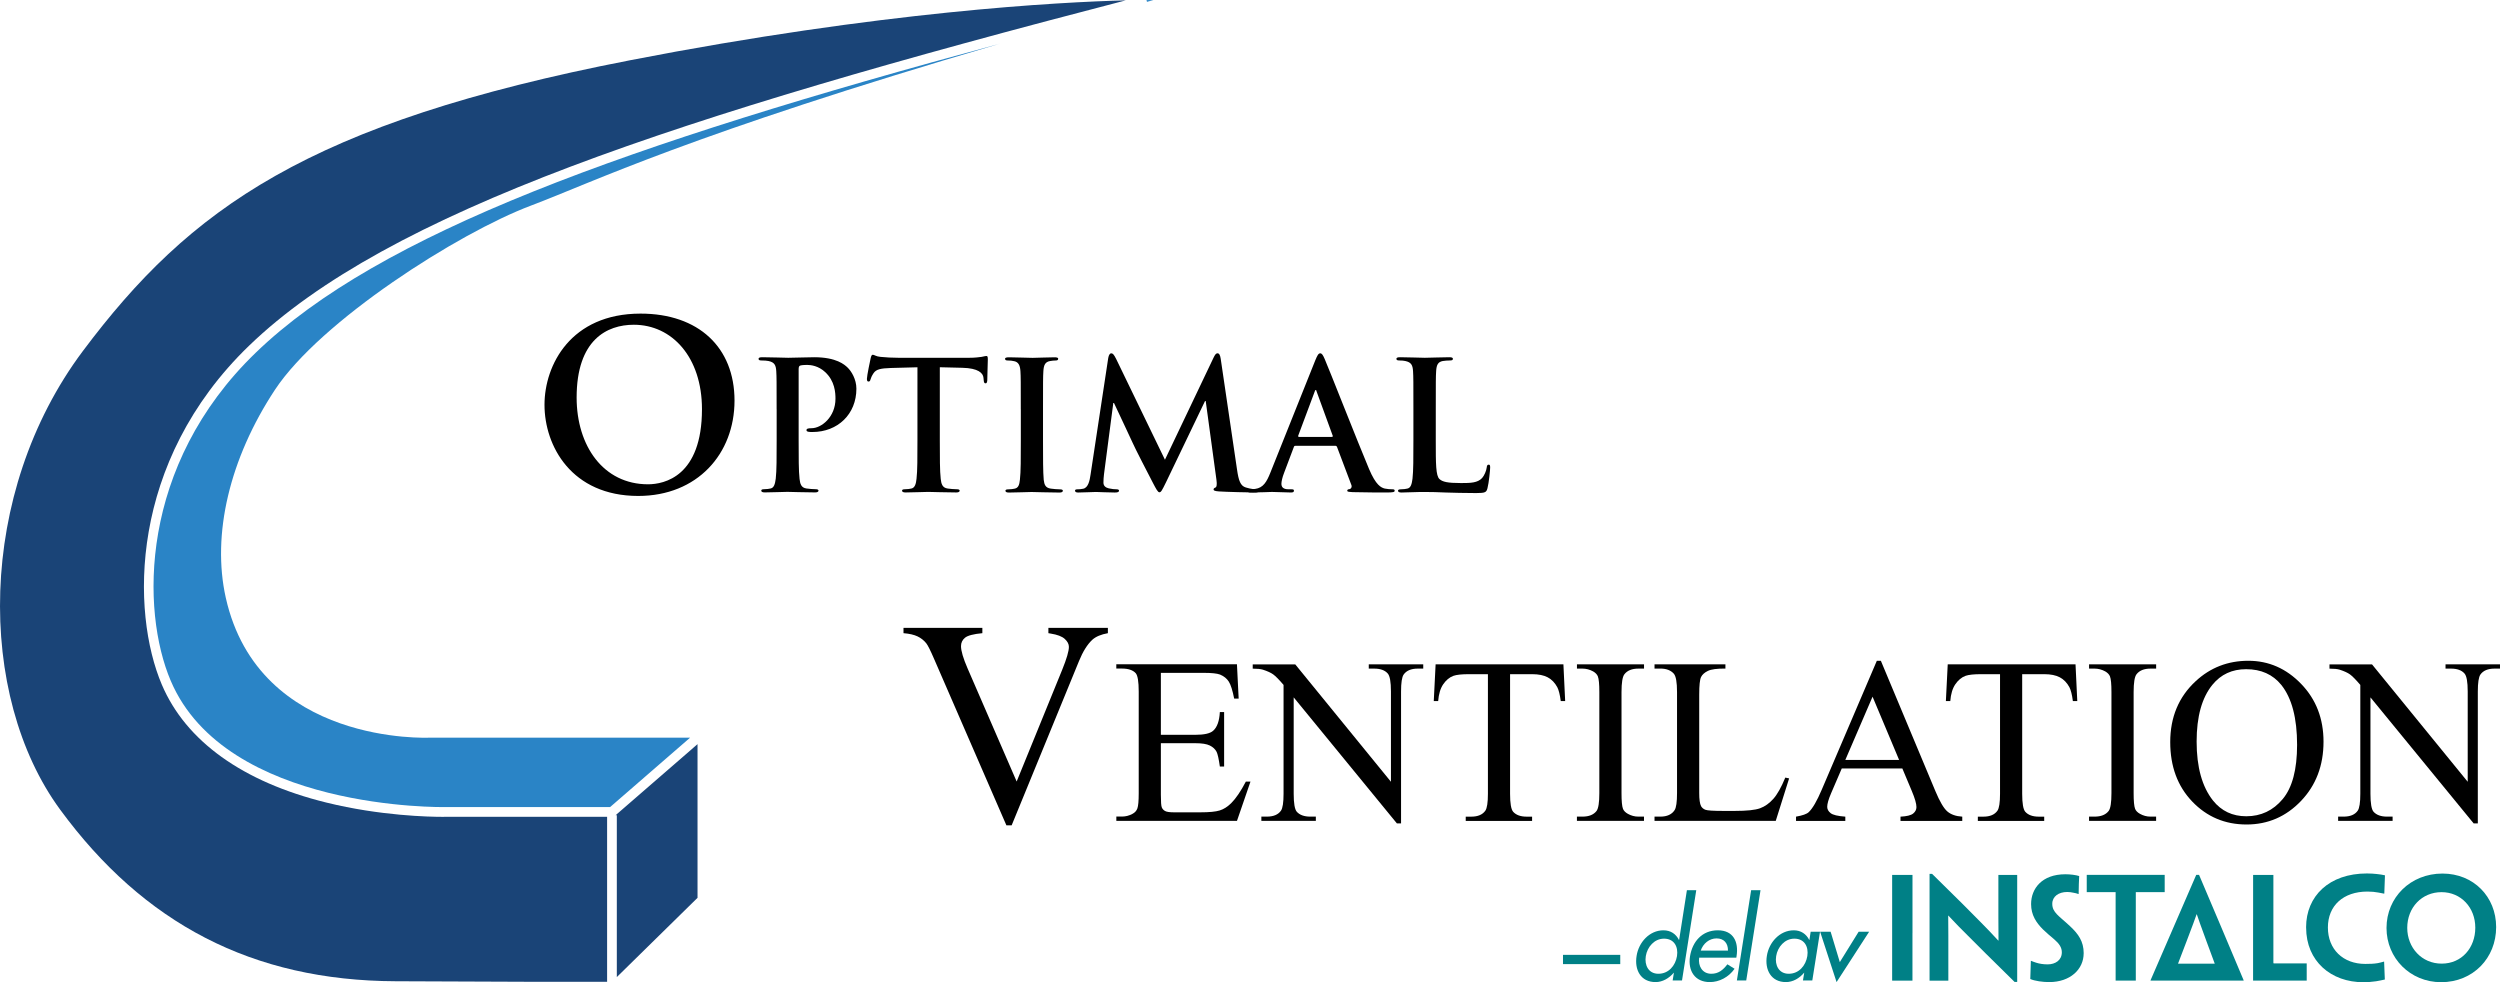 <?xml version="1.0" encoding="utf-8"?>
<!-- Generator: Adobe Illustrator 24.0.0, SVG Export Plug-In . SVG Version: 6.00 Build 0)  -->
<svg version="1.1" xmlns="http://www.w3.org/2000/svg" xmlns:xlink="http://www.w3.org/1999/xlink" x="0px" y="0px"
	 viewBox="0 0 771.9 303.26" style="enable-background:new 0 0 771.9 303.26;" xml:space="preserve">
<style type="text/css">
	.st0{fill:#2A84C6;}
	.st1{fill:#1A4477;}
	.st2{fill:#008086;}
</style>
<g id="Layer_1">
	<g>
		<path d="M168.12,124.98c0-12.28,8.11-28.15,29.66-28.15c17.88,0,29.01,10.41,29.01,26.86c0,16.44-11.49,29.44-29.73,29.44
			C176.45,153.12,168.12,137.69,168.12,124.98z M216.74,126.34c0-16.08-9.26-26.07-21.04-26.07c-8.26,0-17.66,4.6-17.66,22.48
			c0,14.94,8.26,26.78,22.04,26.78C205.1,149.53,216.74,147.09,216.74,126.34z"/>
	</g>
	<g>
		<path d="M239.79,126.33c0-8.4,0-9.94-0.11-11.71c-0.11-1.88-0.55-2.76-2.38-3.15c-0.44-0.11-1.38-0.17-2.15-0.17
			c-0.61,0-0.94-0.11-0.94-0.5s0.39-0.5,1.22-0.5c2.93,0,6.41,0.17,7.95,0.17c2.26,0,5.47-0.17,8.01-0.17
			c6.9,0,9.39,2.32,10.27,3.15c1.22,1.16,2.76,3.65,2.76,6.57c0,7.84-5.74,13.37-13.59,13.37c-0.28,0-0.88,0-1.16-0.06
			c-0.28-0.06-0.66-0.11-0.66-0.5c0-0.44,0.39-0.61,1.55-0.61c3.09,0,7.4-3.48,7.4-9.11c0-1.82-0.17-5.52-3.26-8.29
			c-1.99-1.82-4.25-2.15-5.52-2.15c-0.83,0-1.66,0.06-2.15,0.22c-0.28,0.11-0.44,0.44-0.44,1.05v22.09c0,5.08,0,9.45,0.28,11.82
			c0.17,1.55,0.5,2.76,2.15,2.98c0.77,0.11,1.99,0.22,2.82,0.22c0.61,0,0.88,0.17,0.88,0.44c0,0.39-0.44,0.55-1.05,0.55
			c-3.65,0-7.13-0.17-8.56-0.17c-1.27,0-4.75,0.17-6.96,0.17c-0.72,0-1.1-0.17-1.1-0.55c0-0.28,0.22-0.44,0.88-0.44
			c0.83,0,1.49-0.11,1.99-0.22c1.11-0.22,1.38-1.44,1.6-3.04c0.28-2.32,0.28-6.68,0.28-11.77V126.33z"/>
		<path d="M283.31,113.4l-8.23,0.22c-3.2,0.11-4.53,0.39-5.36,1.6c-0.55,0.83-0.83,1.49-0.94,1.93c-0.11,0.44-0.28,0.66-0.61,0.66
			c-0.39,0-0.5-0.28-0.5-0.88c0-0.88,1.05-5.91,1.16-6.35c0.17-0.72,0.33-1.05,0.66-1.05c0.44,0,0.99,0.55,2.38,0.66
			c1.6,0.17,3.7,0.28,5.52,0.28h21.87c1.77,0,2.98-0.17,3.81-0.28c0.83-0.17,1.27-0.28,1.49-0.28c0.39,0,0.44,0.33,0.44,1.16
			c0,1.16-0.17,4.97-0.17,6.41c-0.06,0.55-0.17,0.88-0.5,0.88c-0.44,0-0.55-0.28-0.61-1.1l-0.06-0.61c-0.11-1.44-1.6-2.98-6.52-3.09
			l-6.96-0.17v22.65c0,5.08,0,9.45,0.28,11.82c0.17,1.55,0.5,2.76,2.15,2.98c0.77,0.11,1.99,0.22,2.82,0.22
			c0.61,0,0.88,0.17,0.88,0.44c0,0.39-0.44,0.55-1.05,0.55c-3.65,0-7.13-0.17-8.67-0.17c-1.27,0-4.75,0.17-6.96,0.17
			c-0.72,0-1.11-0.17-1.11-0.55c0-0.28,0.22-0.44,0.88-0.44c0.83,0,1.49-0.11,1.99-0.22c1.1-0.22,1.44-1.44,1.6-3.04
			c0.28-2.32,0.28-6.68,0.28-11.77V113.4z"/>
		<path d="M315.18,126.33c0-8.4,0-9.94-0.11-11.71c-0.11-1.88-0.66-2.82-1.88-3.09c-0.61-0.17-1.33-0.22-1.99-0.22
			c-0.55,0-0.88-0.11-0.88-0.55c0-0.33,0.44-0.44,1.33-0.44c2.1,0,5.58,0.17,7.18,0.17c1.38,0,4.64-0.17,6.74-0.17
			c0.72,0,1.16,0.11,1.16,0.44c0,0.44-0.33,0.55-0.88,0.55c-0.55,0-0.99,0.06-1.66,0.17c-1.49,0.28-1.93,1.22-2.04,3.15
			c-0.11,1.77-0.11,3.31-0.11,11.71v9.72c0,5.36,0,9.72,0.22,12.1c0.17,1.49,0.55,2.49,2.21,2.71c0.77,0.11,1.99,0.22,2.82,0.22
			c0.61,0,0.88,0.17,0.88,0.44c0,0.39-0.44,0.55-1.05,0.55c-3.65,0-7.13-0.17-8.62-0.17c-1.27,0-4.75,0.17-6.96,0.17
			c-0.72,0-1.1-0.17-1.1-0.55c0-0.28,0.22-0.44,0.88-0.44c0.83,0,1.49-0.11,1.99-0.22c1.1-0.22,1.44-1.16,1.6-2.76
			c0.28-2.32,0.28-6.68,0.28-12.04V126.33z"/>
		<path d="M342.18,110.53c0.17-0.94,0.5-1.44,0.94-1.44s0.77,0.28,1.49,1.71l15.08,31.15l15.02-31.54c0.44-0.88,0.72-1.33,1.21-1.33
			c0.5,0,0.83,0.55,0.99,1.71l5.03,34.14c0.5,3.48,1.05,5.08,2.71,5.58c1.6,0.5,2.71,0.55,3.42,0.55c0.5,0,0.88,0.06,0.88,0.39
			c0,0.44-0.66,0.61-1.44,0.61c-1.38,0-9-0.17-11.21-0.33c-1.27-0.11-1.6-0.28-1.6-0.61c0-0.28,0.22-0.44,0.61-0.61
			c0.33-0.11,0.5-0.83,0.28-2.38l-3.31-24.3h-0.22l-12.04,25.08c-1.27,2.6-1.55,3.09-2.04,3.09c-0.5,0-1.05-1.1-1.93-2.76
			c-1.33-2.54-5.69-10.99-6.35-12.54c-0.5-1.16-3.81-8.12-5.74-12.26h-0.22l-2.87,21.98c-0.11,0.99-0.17,1.71-0.17,2.6
			c0,1.05,0.72,1.55,1.66,1.77c0.99,0.22,1.77,0.28,2.32,0.28c0.44,0,0.83,0.11,0.83,0.39c0,0.5-0.5,0.61-1.33,0.61
			c-2.32,0-4.81-0.17-5.8-0.17c-1.05,0-3.7,0.17-5.47,0.17c-0.55,0-0.99-0.11-0.99-0.61c0-0.28,0.33-0.39,0.88-0.39
			c0.44,0,0.83,0,1.66-0.17c1.55-0.33,1.99-2.49,2.26-4.36L342.18,110.53z"/>
		<path d="M399.96,137.65c-0.28,0-0.39,0.11-0.5,0.44l-2.98,7.9c-0.55,1.38-0.83,2.71-0.83,3.37c0,0.99,0.5,1.71,2.21,1.71h0.83
			c0.66,0,0.83,0.11,0.83,0.44c0,0.44-0.33,0.55-0.94,0.55c-1.77,0-4.14-0.17-5.86-0.17c-0.61,0-3.65,0.17-6.52,0.17
			c-0.72,0-1.05-0.11-1.05-0.55c0-0.33,0.22-0.44,0.66-0.44c0.5,0,1.27-0.06,1.71-0.11c2.54-0.33,3.59-2.21,4.7-4.97l13.87-34.69
			c0.66-1.6,0.99-2.21,1.55-2.21c0.5,0,0.83,0.5,1.38,1.77c1.33,3.04,10.16,25.57,13.7,33.97c2.1,4.97,3.7,5.74,4.86,6.02
			c0.83,0.17,1.66,0.22,2.32,0.22c0.44,0,0.72,0.06,0.72,0.44c0,0.44-0.5,0.55-2.54,0.55c-1.99,0-6.02,0-10.44-0.11
			c-0.99-0.06-1.66-0.06-1.66-0.44c0-0.33,0.22-0.44,0.77-0.5c0.39-0.11,0.77-0.61,0.5-1.27l-4.42-11.71
			c-0.11-0.28-0.28-0.39-0.55-0.39H399.96z M411.22,134.89c0.28,0,0.33-0.17,0.28-0.33l-4.97-13.64c-0.05-0.22-0.11-0.5-0.28-0.5
			c-0.17,0-0.28,0.28-0.33,0.5l-5.08,13.59c-0.05,0.22,0,0.39,0.22,0.39H411.22z"/>
		<path d="M443.31,136.05c0,7.07,0,10.88,1.16,11.88c0.94,0.83,2.38,1.22,6.68,1.22c2.93,0,5.08-0.06,6.46-1.55
			c0.66-0.72,1.33-2.26,1.44-3.31c0.05-0.5,0.17-0.83,0.61-0.83c0.39,0,0.44,0.28,0.44,0.94c0,0.61-0.39,4.75-0.83,6.35
			c-0.33,1.22-0.61,1.49-3.48,1.49c-3.98,0-6.85-0.11-9.34-0.17c-2.49-0.11-4.47-0.17-6.74-0.17c-0.61,0-1.82,0-3.15,0.06
			c-1.27,0-2.71,0.11-3.81,0.11c-0.72,0-1.1-0.17-1.1-0.55c0-0.28,0.22-0.44,0.88-0.44c0.83,0,1.49-0.11,1.99-0.22
			c1.11-0.22,1.38-1.44,1.6-3.04c0.28-2.32,0.28-6.68,0.28-11.77v-9.72c0-8.4,0-9.94-0.11-11.71c-0.11-1.88-0.55-2.76-2.38-3.15
			c-0.44-0.11-1.1-0.17-1.82-0.17c-0.61,0-0.94-0.11-0.94-0.5s0.39-0.5,1.21-0.5c2.6,0,6.08,0.17,7.57,0.17
			c1.33,0,5.36-0.17,7.51-0.17c0.77,0,1.16,0.11,1.16,0.5s-0.33,0.5-0.99,0.5c-0.61,0-1.49,0.06-2.15,0.17
			c-1.49,0.28-1.93,1.22-2.04,3.15c-0.11,1.77-0.11,3.31-0.11,11.71V136.05z"/>
	</g>
	<g>
		<path d="M342.07,193.87v1.63c-2.11,0.38-3.71,1.05-4.79,2.02c-1.55,1.44-2.93,3.63-4.13,6.59l-20.79,50.71h-1.63l-22.32-51.37
			c-1.14-2.64-1.95-4.25-2.42-4.83c-0.73-0.91-1.63-1.62-2.7-2.13c-1.07-0.51-2.51-0.84-4.33-0.99v-1.63h24.35v1.63
			c-2.75,0.26-4.54,0.73-5.36,1.41c-0.82,0.67-1.23,1.54-1.23,2.59c0,1.46,0.67,3.75,2.02,6.86l15.16,34.94l14.06-34.5
			c1.38-3.4,2.07-5.76,2.07-7.08c0-0.85-0.42-1.66-1.27-2.44c-0.85-0.78-2.29-1.33-4.31-1.65c-0.15-0.03-0.4-0.07-0.75-0.13v-1.63
			H342.07z"/>
	</g>
	<g>
		<path d="M358.43,207.77v19.11h10.62c2.76,0,4.6-0.42,5.52-1.25c1.24-1.09,1.92-3.02,2.07-5.78h1.32v16.82h-1.32
			c-0.33-2.35-0.67-3.86-1-4.53c-0.43-0.83-1.13-1.48-2.1-1.96c-0.97-0.48-2.47-0.71-4.49-0.71h-10.62v15.93
			c0,2.14,0.09,3.44,0.29,3.9c0.19,0.46,0.52,0.83,1,1.1c0.48,0.27,1.38,0.41,2.71,0.41h8.2c2.73,0,4.72-0.19,5.95-0.57
			c1.24-0.38,2.42-1.13,3.56-2.25c1.47-1.47,2.98-3.7,4.53-6.67h1.43l-4.17,12.12h-37.25v-1.32h1.71c1.14,0,2.22-0.27,3.24-0.82
			c0.76-0.38,1.28-0.95,1.55-1.71c0.27-0.76,0.41-2.32,0.41-4.67v-31.4c0-3.07-0.31-4.96-0.93-5.67c-0.86-0.95-2.28-1.43-4.28-1.43
			h-1.71v-1.32h37.25l0.53,10.59h-1.39c-0.5-2.54-1.05-4.29-1.66-5.24c-0.61-0.95-1.5-1.67-2.69-2.17
			c-0.95-0.36-2.63-0.53-5.03-0.53H358.43z"/>
		<path d="M386.8,205.13h13.12l29.55,36.25V213.5c0-2.97-0.33-4.82-1-5.56c-0.88-1-2.27-1.5-4.17-1.5h-1.68v-1.32h16.82v1.32h-1.71
			c-2.04,0-3.49,0.62-4.35,1.85c-0.52,0.76-0.79,2.5-0.79,5.21v40.74h-1.28l-31.87-38.92v29.76c0,2.97,0.32,4.83,0.96,5.56
			c0.9,1,2.29,1.5,4.17,1.5h1.71v1.32h-16.82v-1.32h1.68c2.07,0,3.53-0.62,4.38-1.85c0.52-0.76,0.79-2.5,0.79-5.21v-33.61
			c-1.4-1.64-2.47-2.72-3.19-3.24c-0.72-0.52-1.79-1.01-3.19-1.46c-0.69-0.21-1.73-0.32-3.14-0.32V205.13z"/>
		<path d="M482.72,205.13l0.54,11.34h-1.36c-0.26-2-0.62-3.42-1.07-4.28c-0.74-1.38-1.72-2.39-2.94-3.05
			c-1.22-0.65-2.83-0.98-4.83-0.98h-6.81v36.93c0,2.97,0.32,4.83,0.96,5.56c0.9,1,2.29,1.5,4.17,1.5h1.67v1.32h-20.49v-1.32h1.71
			c2.04,0,3.49-0.62,4.35-1.85c0.52-0.76,0.79-2.5,0.79-5.21v-36.93h-5.81c-2.26,0-3.86,0.17-4.81,0.5
			c-1.24,0.45-2.29,1.32-3.17,2.6c-0.88,1.28-1.4,3.02-1.57,5.2h-1.36l0.57-11.34H482.72z"/>
		<path d="M507.6,252.14v1.32h-20.71v-1.32h1.71c2,0,3.44-0.58,4.35-1.75c0.57-0.76,0.86-2.59,0.86-5.49v-31.22
			c0-2.45-0.15-4.06-0.46-4.85c-0.24-0.59-0.73-1.11-1.46-1.53c-1.05-0.57-2.14-0.86-3.28-0.86h-1.71v-1.32h20.71v1.32h-1.75
			c-1.97,0-3.41,0.58-4.31,1.75c-0.59,0.76-0.89,2.59-0.89,5.49v31.22c0,2.45,0.15,4.06,0.46,4.85c0.24,0.59,0.74,1.11,1.5,1.53
			c1.02,0.57,2.1,0.86,3.24,0.86H507.6z"/>
		<path d="M551.23,240.09l1.18,0.25l-4.13,13.12h-37.43v-1.32h1.82c2.04,0,3.51-0.67,4.38-2c0.5-0.76,0.75-2.52,0.75-5.28v-31.19
			c0-3.02-0.33-4.91-1-5.67c-0.93-1.04-2.3-1.57-4.13-1.57h-1.82v-1.32h21.89v1.32c-2.57-0.02-4.37,0.21-5.4,0.71
			c-1.03,0.5-1.74,1.13-2.12,1.89c-0.38,0.76-0.57,2.58-0.57,5.45v30.37c0,1.97,0.19,3.33,0.57,4.06c0.29,0.5,0.72,0.87,1.32,1.11
			c0.59,0.24,2.45,0.36,5.56,0.36h3.53c3.71,0,6.31-0.27,7.81-0.82c1.5-0.55,2.86-1.52,4.1-2.91
			C548.76,245.28,549.99,243.09,551.23,240.09z"/>
		<path d="M587.37,237.28h-18.71l-3.28,7.63c-0.81,1.88-1.21,3.28-1.21,4.21c0,0.74,0.35,1.38,1.05,1.94
			c0.7,0.56,2.21,0.92,4.54,1.09v1.32h-15.22v-1.32c2.02-0.36,3.33-0.82,3.92-1.39c1.21-1.14,2.55-3.46,4.03-6.95l17-39.78h1.25
			l16.82,40.21c1.35,3.23,2.58,5.33,3.69,6.29c1.11,0.96,2.64,1.5,4.62,1.62v1.32H586.8v-1.32c1.93-0.09,3.23-0.42,3.9-0.96
			c0.68-0.55,1.02-1.21,1.02-2c0-1.04-0.48-2.7-1.43-4.96L587.37,237.28z M586.37,234.64l-8.2-19.53l-8.41,19.53H586.37z"/>
	</g>
	<g>
		<path d="M640.84,205.13l0.54,11.34h-1.36c-0.26-2-0.62-3.42-1.07-4.28c-0.74-1.38-1.72-2.39-2.94-3.05
			c-1.22-0.65-2.83-0.98-4.83-0.98h-6.81v36.93c0,2.97,0.32,4.83,0.96,5.56c0.9,1,2.29,1.5,4.17,1.5h1.67v1.32h-20.49v-1.32h1.71
			c2.04,0,3.49-0.62,4.35-1.85c0.52-0.76,0.79-2.5,0.79-5.21v-36.93h-5.81c-2.26,0-3.86,0.17-4.81,0.5
			c-1.24,0.45-2.29,1.32-3.17,2.6c-0.88,1.28-1.4,3.02-1.57,5.2h-1.36l0.57-11.34H640.84z"/>
		<path d="M665.72,252.14v1.32h-20.71v-1.32h1.71c2,0,3.44-0.58,4.35-1.75c0.57-0.76,0.86-2.59,0.86-5.49v-31.22
			c0-2.45-0.15-4.06-0.46-4.85c-0.24-0.59-0.73-1.11-1.46-1.53c-1.05-0.57-2.14-0.86-3.28-0.86h-1.71v-1.32h20.71v1.32h-1.75
			c-1.97,0-3.41,0.58-4.31,1.75c-0.59,0.76-0.89,2.59-0.89,5.49v31.22c0,2.45,0.15,4.06,0.46,4.85c0.24,0.59,0.74,1.11,1.5,1.53
			c1.02,0.57,2.1,0.86,3.24,0.86H665.72z"/>
		<path d="M694.2,204.02c6.27,0,11.71,2.38,16.31,7.15c4.6,4.76,6.9,10.71,6.9,17.84c0,7.34-2.32,13.44-6.95,18.29
			c-4.63,4.85-10.24,7.27-16.82,7.27c-6.65,0-12.24-2.36-16.77-7.09c-4.53-4.73-6.79-10.85-6.79-18.36c0-7.67,2.61-13.94,7.84-18.78
			C682.45,206.13,687.88,204.02,694.2,204.02z M693.52,206.62c-4.33,0-7.79,1.6-10.41,4.81c-3.26,3.99-4.88,9.84-4.88,17.54
			c0,7.89,1.69,13.96,5.06,18.21c2.59,3.23,6.01,4.85,10.27,4.85c4.54,0,8.29-1.77,11.25-5.31s4.44-9.13,4.44-16.75
			c0-8.27-1.63-14.44-4.88-18.5C701.74,208.24,698.13,206.62,693.52,206.62z"/>
		<path d="M719.26,205.13h13.12l29.55,36.25V213.5c0-2.97-0.33-4.82-1-5.56c-0.88-1-2.27-1.5-4.17-1.5h-1.68v-1.32h16.82v1.32h-1.71
			c-2.04,0-3.49,0.62-4.35,1.85c-0.52,0.76-0.79,2.5-0.79,5.21v40.74h-1.28l-31.87-38.92v29.76c0,2.97,0.32,4.83,0.96,5.56
			c0.9,1,2.29,1.5,4.17,1.5h1.71v1.32h-16.82v-1.32h1.68c2.07,0,3.53-0.62,4.38-1.85c0.52-0.76,0.79-2.5,0.79-5.21v-33.61
			c-1.4-1.64-2.47-2.72-3.19-3.24c-0.72-0.52-1.79-1.01-3.19-1.46c-0.69-0.21-1.73-0.32-3.14-0.32V205.13z"/>
	</g>
</g>
<g id="Layer_2">
	<g>
		<path class="st0" d="M163.91,63.49c19.67-7.42,48.15-21.67,144.93-50.03C192.89,44.78,117.14,72.04,78.96,108.9
			c-36.07,34.82-35.46,79.67-26.24,101.31c17.08,40.13,84.13,39,84.81,38.98h50.85l24.7-21.43h-80.47c0,0-52.66,2.57-62.9-43.21
			c-4.36-19.5,1.17-42.97,15.19-64.21C98.92,99.13,141.34,72,163.91,63.49z"/>
	</g>
	<g>
		<polygon class="st1" points="190.08,251.7 190.45,251.7 190.45,301.68 215.37,277.21 215.37,229.76 		"/>
	</g>
	<g>
		<path class="st0" d="M354.14,0.57c0.68-0.19,1.34-0.37,2.02-0.56c0,0-0.73-0.01-2.17,0L354.14,0.57z"/>
	</g>
	<g>
		<path class="st1" d="M187.45,252.2h-49.88c-0.02,0-0.34,0.01-0.94,0.01c-3.87,0-19.16-0.28-35.9-4.42
			c-25.79-6.37-43.34-18.96-50.76-36.39c-9.54-22.41-10.24-68.77,26.92-104.65C119.71,65.4,208.68,36.15,347.6,0.11
			c-20.23,0.52-75.19,3.35-153.09,18.5C94.94,37.98,58.53,64.42,25.62,108.34c-32.91,43.92-32.84,106.47-7.06,141.62
			s59.31,52.84,103.59,53.01c44.28,0.18,44.28,0.18,44.28,0.18h21.02V252.2z"/>
	</g>
	<g>
		<g>
			<g>
				<g>
					<path class="st2" d="M664.01,302.77v-0.12c0.12-0.25,14.1-32.53,14.1-32.53h0.87c0,0,13.7,32.25,13.76,32.53v0.12H664.01z
						 M683.83,297.55c0,0-5.19-13.98-5.55-15.27h-0.05c-0.37,1.29-5.75,15.27-5.75,15.27H683.83z"/>
					<g>
						<path class="st2" d="M590.49,288.12v14.57v0.09h-2.99h-3.28v-0.13v-14.52v-4.18V270.3v-0.16h3.15h3.13v0.13v13.67V288.12z"/>
						<path class="st2" d="M622.84,303.19h-0.81c-7.4-7.24-11.74-11.6-14.6-14.47c-2.05-2.06-3.47-3.44-5.86-6.03h-0.04
							c0.04,1.63,0.04,2.93,0.04,6.2v13.81v0.09h-3.05h-2.75v-0.09v-14.57v-18.31h0.79c7.71,7.57,12.14,11.97,14.98,14.89
							c1.79,1.83,3.46,3.51,5.42,5.68h0.1c-0.04-1.97-0.04-3.27-0.04-7.01v-13.15v-0.08h3.09h2.72v0.08v13.72V303.19z"/>
						<path class="st2" d="M643.35,294.36c0,4.92-4.14,8.87-10.63,8.87c-1.99,0-4.44-0.33-5.85-0.95c0.04-2.19,0.08-2.85,0.18-5.61
							h0.07c0.51,0.21,1.01,0.4,1.6,0.58c0.92,0.3,2.13,0.51,3.51,0.51c2.38,0,4.38-1.29,4.38-3.73c0-1.47-0.79-2.67-2.37-4.02
							c-1.34-1.12-2.47-2.08-3.5-3.09c-2.02-2.04-3.62-4.38-3.62-7.78c0-4.73,3.3-9.2,10.58-9.2c1.51,0,3.23,0.21,4.27,0.55
							c-0.09,2-0.14,2.71-0.17,5.55h-0.07c-0.41-0.16-1.05-0.33-1.55-0.4c-0.58-0.13-1.2-0.23-1.91-0.23
							c-2.64,0-4.61,1.39-4.61,3.64c0,1.39,0.53,2.27,1.42,3.23c0.92,0.99,2.3,2.03,4.05,3.68c2.55,2.38,4.23,4.68,4.23,8.36V294.36
							z"/>
						<path class="st2" d="M653.22,275.46h-6.12h-2.59h-0.21v-5.33h9.87h3.99h10.21v5.33h-0.18h-2.55h-6.19v12.65v14.57v0.09h-3.09
							h-3.14v-0.09v-14.57V275.46z"/>
						<path class="st2" d="M695.67,283.93V270.3v-0.16h3.2h3.06v0.16v13.64v4.18v9.07c0,0.23,0,0.27,0.18,0.27h6.93h1.81h1.2h0.17
							v5.32h-7.66h-8.9v-0.21v-14.45V283.93z"/>
						<path class="st2" d="M712.03,286.32c0-9.62,7.09-16.63,18.79-16.63c1.25,0,2.08,0.08,2.92,0.16c0.92,0.08,1.95,0.25,2.64,0.41
							c-0.07,1.7-0.12,3.35-0.2,5.65h-0.14c-0.51-0.12-1.05-0.21-1.72-0.33c-0.92-0.18-2.08-0.3-3.34-0.3
							c-7.49,0-12.22,4.37-12.22,11.09c0,6.73,4.66,11.25,11.55,11.25c1.43,0,2.63-0.04,3.84-0.24c0.64-0.14,1.23-0.27,1.89-0.47
							h0.08c0.07,1.17,0.19,4.3,0.22,5.52c-0.68,0.16-1.85,0.42-2.73,0.55c-1.49,0.21-2.59,0.29-3.93,0.29
							c-9.86,0-17.64-6.4-17.64-16.89V286.32z"/>
						<path class="st2" d="M770.71,286.28c0,9.5-7.11,16.98-16.99,16.98c-9.54,0-16.86-7.41-16.86-16.74
							c0-9.44,7.42-16.8,17.28-16.8c9.62,0,16.57,7.18,16.57,16.51V286.28z M764.27,286.41c0-6.16-4.38-10.95-10.42-10.95
							c-6.1,0-10.59,4.76-10.59,11.03c0,6.09,4.44,11.04,10.63,11.04c6.2,0,10.38-4.89,10.38-11.08V286.41z"/>
					</g>
				</g>
			</g>
			<g>
				<path class="st2" d="M516.83,300.37h-0.06c-1.45,1.7-3.47,2.86-5.58,2.86c-4.63,0-6.58-3.81-5.87-8.11
					c0.63-4.12,3.94-7.88,8.28-7.88c2.25,0,3.89,1.16,4.78,2.96h0.07l2.4-15.35h2.89l-4.4,27.87h-2.89L516.83,300.37z M517.79,295.2
					c0.45-2.92-0.9-5.38-4.01-5.38c-2.99,0-5.17,2.58-5.62,5.38c-0.46,2.82,0.83,5.46,3.89,5.46
					C515.19,300.66,517.31,298.16,517.79,295.2z"/>
				<path class="st2" d="M524.64,295.69c-0.39,2.57,0.97,4.97,3.73,4.97c2.22,0,3.6-1.13,4.98-2.92l2.22,1.38
					c-1.83,2.6-4.73,4.11-7.65,4.11c-4.59,0-6.8-3.46-6.12-7.9c0.73-4.62,3.75-8.09,8.6-8.09c4.78,0,6.48,3.54,5.78,7.99l-0.07,0.46
					H524.64z M533.53,293.51c0.03-2.26-1.22-3.77-3.53-3.77c-2.25,0-4.17,1.61-4.88,3.77H533.53z"/>
				<path class="st2" d="M539.17,302.72h-2.89l4.4-27.87h2.9L539.17,302.72z"/>
				<path class="st2" d="M559.57,302.72h-2.89l0.39-2.35h-0.06c-1.44,1.7-3.44,2.86-5.59,2.86c-4.59,0-6.58-3.81-5.88-8.11
					c0.64-4.12,3.95-7.88,8.32-7.88c2.21,0,3.85,1.16,4.75,2.96h0.07l0.38-2.51h2.89L559.57,302.72z M558.03,295.2
					c0.45-2.92-0.89-5.38-4.01-5.38c-2.98,0-5.17,2.58-5.61,5.38c-0.46,2.82,0.83,5.46,3.88,5.46
					C555.43,300.66,557.55,298.16,558.03,295.2z"/>
				<path class="st2" d="M568.06,297.06l5.81-9.37h3.24l-10.05,15.54l-5.07-15.54h3.24L568.06,297.06z"/>
			</g>
		</g>
		<g>
			<rect x="482.59" y="294.82" class="st2" width="17.68" height="2.86"/>
		</g>
	</g>
</g>
</svg>
